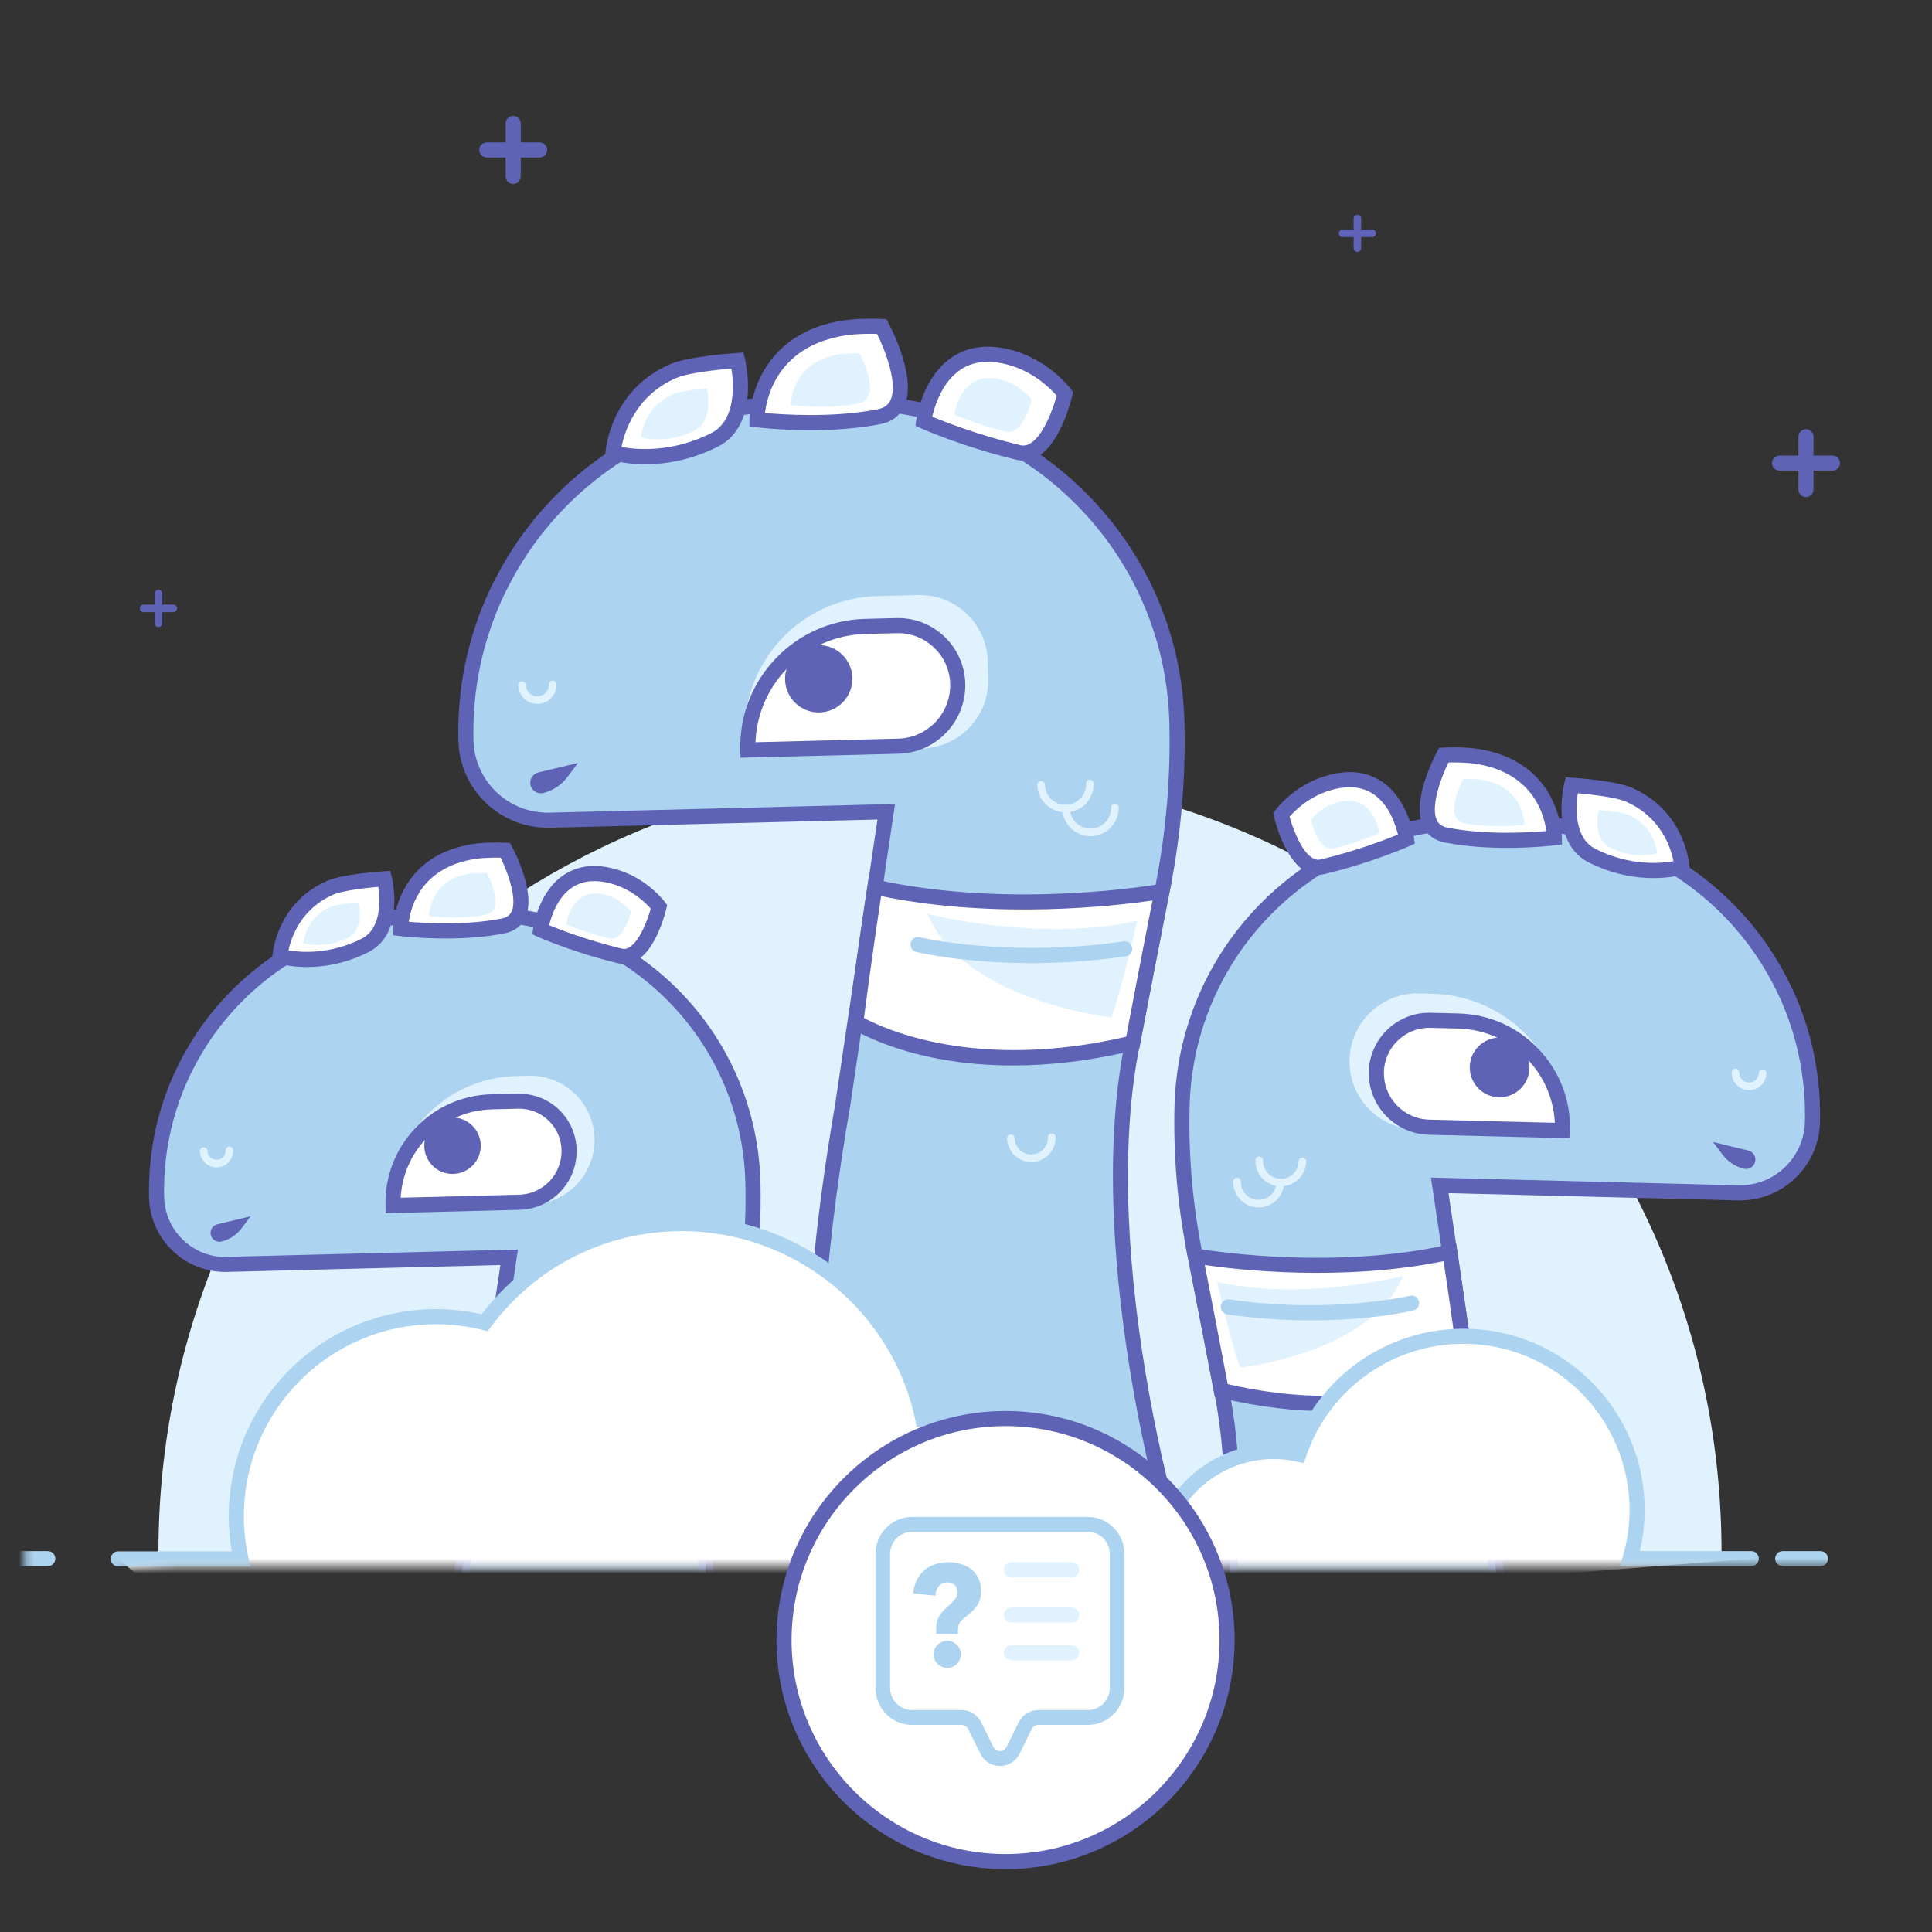 <?xml version="1.0" encoding="UTF-8"?>
<svg width="256px" height="256px" viewBox="0 0 256 256" version="1.1" xmlns="http://www.w3.org/2000/svg" xmlns:xlink="http://www.w3.org/1999/xlink">
    <rect x="0" y="0" width="256" height="256" fill="#333333" stroke="none"/>
    <!-- Generator: Sketch 61.2 (89653) - https://sketch.com -->
    <title>Common/Illustrations/UserSurvey</title>
    <desc>Created with Sketch.</desc>
    <defs>
        <polygon id="path-1" points="23.5 207.528 214.5 207.565 256 207.565 256 0 0 0 3.28 208.528"></polygon>
    </defs>
    <g id="Common/Illustrations/UserSurvey" stroke="none" stroke-width="1" fill="none" fill-rule="evenodd">
        <path d="M20.995,205.678 C20.995,148.485 67.359,102.12 124.553,102.12 C181.746,102.12 228.11,148.485 228.11,205.678 L20.995,205.678 Z" id="Fill-13" fill="#E1F2FF"></path>
        <g id="Group">
            <mask id="mask-2" fill="white">
                <use xlink:href="#path-1"></use>
            </mask>
            <g id="Path-15"></g>
            <path d="M239.303,65.868 C238.75,65.868 238.303,65.421 238.303,64.868 L238.303,57.868 C238.303,57.315 238.75,56.868 239.303,56.868 C239.856,56.868 240.303,57.315 240.303,57.868 L240.303,64.868 C240.303,65.421 239.856,65.868 239.303,65.868" id="Fill-1" fill="#5E63B6" mask="url(#mask-2)"></path>
            <path d="M242.803,62.368 L235.803,62.368 C235.25,62.368 234.803,61.921 234.803,61.368 C234.803,60.815 235.25,60.368 235.803,60.368 L242.803,60.368 C243.356,60.368 243.803,60.815 243.803,61.368 C243.803,61.921 243.356,62.368 242.803,62.368" id="Fill-3" fill="#5E63B6" mask="url(#mask-2)"></path>
            <path d="M68,24.37 C67.447,24.37 67,23.923 67,23.37 L67,16.37 C67,15.817 67.447,15.37 68,15.37 C68.553,15.37 69,15.817 69,16.37 L69,23.37 C69,23.923 68.553,24.37 68,24.37" id="Fill-5" fill="#5E63B6" mask="url(#mask-2)"></path>
            <path d="M71.5,20.87 L64.5,20.87 C63.947,20.87 63.5,20.423 63.5,19.87 C63.5,19.317 63.947,18.87 64.5,18.87 L71.5,18.87 C72.053,18.87 72.5,19.317 72.5,19.87 C72.5,20.423 72.053,20.87 71.5,20.87" id="Fill-7" fill="#5E63B6" mask="url(#mask-2)"></path>
            <path d="M35.034,201.553 C34.758,201.553 34.534,201.329 34.534,201.053 L34.534,197.116 C34.534,196.839 34.758,196.616 35.034,196.616 C35.31,196.616 35.534,196.839 35.534,197.116 L35.534,201.053 C35.534,201.329 35.31,201.553 35.034,201.553" id="Fill-9" fill="#5E63B6" mask="url(#mask-2)"></path>
            <path d="M37.003,199.585 L33.065,199.585 C32.789,199.585 32.566,199.361 32.566,199.085 C32.566,198.809 32.789,198.585 33.065,198.585 L37.003,198.585 C37.279,198.585 37.503,198.809 37.503,199.085 C37.503,199.361 37.279,199.585 37.003,199.585" id="Fill-11" fill="#5E63B6" mask="url(#mask-2)"></path>
            <path d="M179.864,33.386 C179.588,33.386 179.364,33.162 179.364,32.886 L179.364,28.949 C179.364,28.672 179.588,28.449 179.864,28.449 C180.14,28.449 180.364,28.672 180.364,28.949 L180.364,32.886 C180.364,33.162 180.14,33.386 179.864,33.386" id="Fill-15" fill="#5E63B6" mask="url(#mask-2)"></path>
            <path d="M181.833,31.418 L177.895,31.418 C177.619,31.418 177.396,31.194 177.396,30.918 C177.396,30.642 177.619,30.418 177.895,30.418 L181.833,30.418 C182.109,30.418 182.333,30.642 182.333,30.918 C182.333,31.194 182.109,31.418 181.833,31.418" id="Fill-17" fill="#5E63B6" mask="url(#mask-2)"></path>
            <path d="M20.995,83.08 C20.719,83.08 20.495,82.856 20.495,82.58 L20.495,78.643 C20.495,78.366 20.719,78.143 20.995,78.143 C21.271,78.143 21.495,78.366 21.495,78.643 L21.495,82.58 C21.495,82.856 21.271,83.08 20.995,83.08" id="Fill-19" fill="#5E63B6" mask="url(#mask-2)"></path>
            <path d="M22.964,81.111 L19.026,81.111 C18.75,81.111 18.527,80.887 18.527,80.611 C18.527,80.335 18.75,80.111 19.026,80.111 L22.964,80.111 C23.24,80.111 23.464,80.335 23.464,80.611 C23.464,80.887 23.24,81.111 22.964,81.111" id="Fill-21" fill="#5E63B6" mask="url(#mask-2)"></path>
            <path d="M208.122,157.815 L204.184,157.815 C203.908,157.815 203.685,157.591 203.685,157.315 C203.685,157.039 203.908,156.815 204.184,156.815 L208.122,156.815 C208.398,156.815 208.622,157.039 208.622,157.315 C208.622,157.591 208.398,157.815 208.122,157.815" id="Fill-25" fill="#5E63B6" mask="url(#mask-2)"></path>
            <line x1="26.61" y1="217.491" x2="48.943" y2="217.491" id="Fill-27" fill="#FFFFFF" mask="url(#mask-2)"></line>
            <path d="M48.943,218.491 L26.61,218.491 C26.057,218.491 25.61,218.044 25.61,217.491 C25.61,216.938 26.057,216.491 26.61,216.491 L48.943,216.491 C49.496,216.491 49.943,216.938 49.943,217.491 C49.943,218.044 49.496,218.491 48.943,218.491" id="Fill-29" fill="#ACD3EF" mask="url(#mask-2)"></path>
            <path d="M241.22,207.528 L236.22,207.528 C235.667,207.528 235.22,207.081 235.22,206.528 C235.22,205.975 235.667,205.528 236.22,205.528 L241.22,205.528 C241.773,205.528 242.22,205.975 242.22,206.528 C242.22,207.081 241.773,207.528 241.22,207.528" id="Fill-31" fill="#ACD3EF" mask="url(#mask-2)"></path>
            <line x1="1" y1="206.528" x2="6.333" y2="206.528" id="Fill-33" fill="#FFFFFF" mask="url(#mask-2)"></line>
            <path d="M6.333,207.528 L1,207.528 C0.447,207.528 4.17443857e-14,207.081 4.17443857e-14,206.528 C4.17443857e-14,205.975 0.447,205.528 1,205.528 L6.333,205.528 C6.886,205.528 7.333,205.975 7.333,206.528 C7.333,207.081 6.886,207.528 6.333,207.528" id="Fill-35" fill="#ACD3EF" mask="url(#mask-2)"></path>
            <path d="M92.348,217.491 L148.075,217.491" id="Fill-38" fill="#FFFFFF" mask="url(#mask-2)"></path>
            <path d="M148.074,218.491 L92.347,218.491 C91.795,218.491 91.347,218.044 91.347,217.491 C91.347,216.938 91.795,216.491 92.347,216.491 L148.074,216.491 C148.627,216.491 149.074,216.938 149.074,217.491 C149.074,218.044 148.627,218.491 148.074,218.491" id="Fill-39" fill="#ACD3EF" mask="url(#mask-2)"></path>
            <line x1="154.72" y1="217.491" x2="166.053" y2="217.491" id="Fill-41" fill="#FFFFFF" mask="url(#mask-2)"></line>
            <path d="M166.053,218.491 L154.72,218.491 C154.167,218.491 153.72,218.044 153.72,217.491 C153.72,216.938 154.167,216.491 154.72,216.491 L166.053,216.491 C166.606,216.491 167.053,216.938 167.053,217.491 C167.053,218.044 166.606,218.491 166.053,218.491" id="Fill-43" fill="#ACD3EF" mask="url(#mask-2)"></path>
            <line x1="87.386" y1="217.491" x2="83.053" y2="217.491" id="Fill-45" fill="#FFFFFF" mask="url(#mask-2)"></line>
            <path d="M87.386,218.491 L83.053,218.491 C82.5,218.491 82.053,218.044 82.053,217.491 C82.053,216.938 82.5,216.491 83.053,216.491 L87.386,216.491 C87.939,216.491 88.386,216.938 88.386,217.491 C88.386,218.044 87.939,218.491 87.386,218.491" id="Fill-47" fill="#ACD3EF" mask="url(#mask-2)"></path>
            <line x1="15.553" y1="217.491" x2="19.22" y2="217.491" id="Fill-49" fill="#FFFFFF" mask="url(#mask-2)"></line>
            <path d="M19.22,218.491 L15.553,218.491 C15,218.491 14.553,218.044 14.553,217.491 C14.553,216.938 15,216.491 15.553,216.491 L19.22,216.491 C19.773,216.491 20.22,216.938 20.22,217.491 C20.22,218.044 19.773,218.491 19.22,218.491" id="Fill-51" fill="#ACD3EF" mask="url(#mask-2)"></path>
            <line x1="213.213" y1="217.491" x2="226.88" y2="217.491" id="Fill-53" fill="#FFFFFF" mask="url(#mask-2)"></line>
            <path d="M226.88,218.491 L213.213,218.491 C212.66,218.491 212.213,218.044 212.213,217.491 C212.213,216.938 212.66,216.491 213.213,216.491 L226.88,216.491 C227.433,216.491 227.88,216.938 227.88,217.491 C227.88,218.044 227.433,218.491 226.88,218.491" id="Fill-55" fill="#ACD3EF" mask="url(#mask-2)"></path>
            <path d="M104.817,262.027 C98.964,250.145 90.26,215.703 94.719,192.821 L98.249,174.715 C99.407,168.775 99.914,162.726 99.762,156.675 C99.699,154.155 99.381,151.7 98.836,149.336 C98.699,148.745 98.547,148.159 98.383,147.58 C97.889,145.84 97.269,144.156 96.536,142.536 C96.291,141.995 96.034,141.462 95.763,140.936 C95.224,139.885 94.635,138.864 94.001,137.876 C93.365,136.887 92.684,135.931 91.96,135.012 C89.786,132.254 87.224,129.817 84.36,127.786 C83.406,127.108 82.417,126.475 81.398,125.891 C75.794,122.675 69.264,120.907 62.333,121.081 L56.345,121.231 C46.263,121.484 37.238,125.8 30.796,132.574 C29.991,133.421 29.226,134.306 28.504,135.226 C27.194,136.899 26.034,138.693 25.027,140.58 C24.649,141.289 24.286,142.006 23.954,142.741 C23.711,143.279 23.48,143.825 23.263,144.377 C22.611,146.032 22.078,147.746 21.671,149.506 C21.265,151.268 20.986,153.077 20.845,154.923 C20.752,156.154 20.719,157.4 20.751,158.661 C20.814,161.174 21.89,163.424 23.579,165.03 C25.267,166.636 27.568,167.597 30.082,167.535 L67.463,166.595 L62.621,199.183 C56.818,232.681 59.374,254.922 64.891,269.651 C66.122,272.935 105.541,263.495 104.817,262.027" id="Fill-58" fill="#ACD3EF" mask="url(#mask-2)"></path>
            <path d="M65.77,269.147 C66.703,269.565 71.749,269.555 85.067,266.709 C94.49,264.696 101.587,262.636 103.576,261.749 C97.641,249.066 89.317,215.316 93.739,192.629 L97.267,174.524 C98.409,168.668 98.912,162.671 98.763,156.701 C98.703,154.291 98.4,151.888 97.862,149.56 C97.728,148.986 97.582,148.416 97.421,147.852 C96.948,146.185 96.344,144.536 95.624,142.948 C95.386,142.422 95.138,141.905 94.874,141.394 C94.353,140.378 93.778,139.377 93.159,138.416 C92.54,137.453 91.873,136.516 91.174,135.631 C89.056,132.943 86.57,130.579 83.782,128.601 C82.856,127.944 81.888,127.325 80.901,126.758 C75.284,123.535 68.867,121.919 62.358,122.081 L56.371,122.231 C46.886,122.468 38.06,126.386 31.521,133.263 C30.745,134.08 29.995,134.947 29.291,135.843 C28.037,137.446 26.898,139.198 25.91,141.05 C25.485,141.845 25.154,142.513 24.866,143.152 C24.628,143.675 24.405,144.206 24.195,144.742 C23.558,146.355 23.038,148.034 22.646,149.731 C22.248,151.459 21.977,153.232 21.843,154.999 C21.752,156.197 21.721,157.42 21.75,158.636 C21.805,160.8 22.7,162.813 24.268,164.305 C25.835,165.797 27.887,166.62 30.058,166.535 L68.627,165.566 L63.611,199.331 C58.59,228.314 59.319,251.794 65.77,269.147 M67.29,271.318 C66.82,271.318 66.419,271.296 66.094,271.253 C65.659,271.196 64.337,271.02 63.956,270.001 C57.324,252.297 56.542,228.413 61.636,199.012 L66.299,167.625 L30.108,168.535 C27.431,168.598 24.846,167.615 22.89,165.754 C20.934,163.895 19.82,161.384 19.75,158.686 C19.72,157.404 19.752,156.112 19.849,154.846 C19.991,152.98 20.276,151.108 20.698,149.282 C21.111,147.488 21.663,145.713 22.332,144.01 C22.555,143.444 22.793,142.882 23.043,142.329 C23.349,141.65 23.701,140.944 24.145,140.109 C25.189,138.154 26.39,136.304 27.718,134.609 C28.459,133.663 29.252,132.747 30.073,131.884 C36.98,124.622 46.301,120.483 56.321,120.231 L62.307,120.081 C69.216,119.91 75.96,121.618 81.897,125.024 C82.939,125.622 83.962,126.276 84.939,126.97 C87.882,129.057 90.508,131.555 92.746,134.393 C93.483,135.328 94.188,136.318 94.841,137.335 C95.496,138.351 96.105,139.409 96.653,140.48 C96.93,141.018 97.195,141.567 97.448,142.123 C98.207,143.8 98.844,145.544 99.346,147.306 C99.514,147.902 99.669,148.503 99.811,149.11 C100.377,151.569 100.698,154.106 100.763,156.65 C100.915,162.766 100.4,168.909 99.231,174.907 L95.701,193.012 C91.278,215.708 99.87,249.717 105.715,261.585 C105.898,261.958 105.858,262.39 105.605,262.743 C103.933,265.074 75.445,271.318 67.29,271.318" id="Fill-61" fill="#5E63B6" mask="url(#mask-2)"></path>
            <path d="M37.1,126.694 C37.1,126.694 37.544,120.302 43.816,117.609 C45.73,116.787 50.945,116.447 50.945,116.447 C50.945,116.447 52.581,123.164 48.356,125.283 C42.275,128.334 37.1,126.694 37.1,126.694" id="Fill-64" fill="#FFFFFF" mask="url(#mask-2)"></path>
            <path d="M38.231,125.924 C39.857,126.207 43.661,126.518 47.907,124.389 C50.59,123.043 50.369,119.213 50.123,117.513 C48.362,117.666 45.41,118.012 44.21,118.528 C39.867,120.393 38.59,124.227 38.231,125.924 M40.676,128.138 C38.397,128.138 36.914,127.684 36.797,127.647 L36.047,127.409 L36.101,126.624 C36.122,126.338 36.666,119.591 43.42,116.69 C45.434,115.824 50.328,115.485 50.878,115.448 L51.716,115.394 L51.916,116.21 C51.99,116.516 53.684,123.729 48.803,126.176 C45.705,127.731 42.834,128.138 40.676,128.138" id="Fill-67" fill="#5E63B6" mask="url(#mask-2)"></path>
            <path d="M53.093,123.034 C53.093,123.034 53.055,114.341 62.798,112.828 C64.615,112.546 66.96,112.667 66.96,112.667 C66.96,112.667 71.8,121.68 66.668,122.692 C60.361,123.938 53.093,123.034 53.093,123.034" id="Fill-70" fill="#FFFFFF" mask="url(#mask-2)"></path>
            <path d="M54.167,122.137 C56.314,122.324 61.716,122.651 66.475,121.71 C67.34,121.539 67.636,121.107 67.783,120.795 C68.538,119.199 67.381,115.772 66.339,113.647 C65.559,113.633 64.121,113.633 62.951,113.816 C55.896,114.911 54.459,120.033 54.167,122.137 M59.017,124.354 C55.673,124.354 53.146,124.048 52.97,124.026 L52.097,123.917 L52.093,123.037 C52.093,122.943 52.172,113.465 62.645,111.839 C64.542,111.544 66.913,111.663 67.012,111.667 L67.574,111.697 L67.841,112.194 C68.18,112.824 71.105,118.447 69.592,121.649 C69.085,122.721 68.141,123.42 66.861,123.673 C64.201,124.199 61.4,124.354 59.017,124.354" id="Fill-73" fill="#5E63B6" mask="url(#mask-2)"></path>
            <path d="M71.623,123.198 C71.623,123.198 72.914,113.56 81.572,116.212 C85.271,117.345 87.324,120.157 87.324,120.157 C87.324,120.157 85.598,127.497 82.153,126.67 C76.14,125.227 71.623,123.198 71.623,123.198" id="Fill-76" fill="#FFFFFF" mask="url(#mask-2)"></path>
            <path d="M72.762,122.595 C74.261,123.211 77.921,124.626 82.387,125.697 C82.741,125.783 83.064,125.722 83.408,125.511 C84.796,124.657 85.817,121.866 86.228,120.399 C85.578,119.664 83.854,117.956 81.28,117.167 C79.126,116.51 77.315,116.633 75.897,117.544 C73.895,118.827 73.063,121.347 72.762,122.595 M82.685,127.733 C82.43,127.733 82.175,127.702 81.92,127.642 C75.885,126.194 71.402,124.195 71.213,124.11 L70.533,123.804 L70.632,123.065 C70.659,122.863 71.334,118.093 74.817,115.861 C76.751,114.619 79.122,114.416 81.866,115.255 C85.837,116.473 88.04,119.441 88.132,119.567 L88.404,119.938 L88.298,120.385 C88.172,120.919 86.997,125.649 84.457,127.213 C83.897,127.558 83.295,127.733 82.685,127.733" id="Fill-79" fill="#5E63B6" mask="url(#mask-2)"></path>
            <path d="M40.206,124.985 C40.206,124.985 40.44,121.607 43.756,120.183 C44.768,119.749 47.524,119.568 47.524,119.568 C47.524,119.568 48.39,123.119 46.156,124.24 C42.941,125.852 40.206,124.985 40.206,124.985" id="Fill-83" fill="#E1F2FF" mask="url(#mask-2)"></path>
            <path d="M56.847,121.406 C56.847,121.406 56.826,116.6 62.213,115.763 C63.217,115.608 64.514,115.675 64.514,115.675 C64.514,115.675 67.19,120.658 64.353,121.218 C60.865,121.906 56.847,121.406 56.847,121.406" id="Fill-85" fill="#E1F2FF" mask="url(#mask-2)"></path>
            <path d="M75.023,122.46 C75.023,122.46 75.73,117.188 80.466,118.639 C82.491,119.258 83.614,120.796 83.614,120.796 C83.614,120.796 82.669,124.813 80.785,124.36 C77.495,123.57 75.023,122.46 75.023,122.46" id="Fill-88" fill="#E1F2FF" mask="url(#mask-2)"></path>
            <path d="M98.108,175.436 C98.108,175.436 81.831,178.415 66.195,174.962 C64.893,183.509 64.083,189.957 64.083,189.957 C64.083,189.957 75.047,197.062 94.852,192.285 C96.926,181.297 98.108,175.436 98.108,175.436" id="Fill-91" fill="#FFFFFF" mask="url(#mask-2)"></path>
            <path d="M65.16,189.42 C67.522,190.674 77.646,195.228 93.99,191.461 C95.404,183.984 96.393,178.938 96.847,176.647 C92.604,177.256 79.666,178.723 67.025,176.16 C66.062,182.554 65.388,187.658 65.16,189.42 M81.545,194.95 C70.123,194.95 63.884,191.021 63.539,190.797 L63.013,190.456 L63.091,189.833 C63.098,189.769 63.918,183.274 65.207,174.813 L65.367,173.756 L66.411,173.986 C81.674,177.357 97.768,174.483 97.929,174.453 L99.381,174.188 L99.089,175.634 C99.077,175.692 97.884,181.617 95.835,192.471 L95.715,193.106 L95.087,193.257 C89.984,194.488 85.459,194.95 81.545,194.95" id="Fill-94" fill="#5E63B6" mask="url(#mask-2)"></path>
            <path d="M70.462,159.585 L51.77,160.055 C51.533,150.64 58.974,142.815 68.389,142.579 L70.033,142.538 C74.741,142.42 78.652,146.14 78.772,150.848 C78.89,155.555 75.169,159.467 70.462,159.585" id="Fill-97" fill="#E1F2FF" mask="url(#mask-2)"></path>
            <path d="M68.8,159.306 L52.083,159.726 C51.898,152.329 57.742,146.182 65.14,145.996 L68.622,145.909 C72.277,145.817 75.314,148.705 75.405,152.36 C75.5,156.102 72.542,159.212 68.8,159.306" id="Fill-100" fill="#FFFFFF" mask="url(#mask-2)"></path>
            <path d="M68.792,146.907 C68.744,146.907 68.695,146.907 68.647,146.909 L65.165,146.997 C61.855,147.08 58.774,148.447 56.492,150.846 C54.441,153.003 53.256,155.761 53.097,158.701 L68.774,158.306 C70.317,158.268 71.753,157.631 72.816,156.512 C73.881,155.394 74.444,153.928 74.405,152.386 C74.368,150.885 73.748,149.489 72.66,148.455 C71.607,147.453 70.239,146.907 68.792,146.907 L68.792,146.907 Z M51.108,160.751 L51.083,159.752 C50.987,155.907 52.394,152.255 55.043,149.469 C57.693,146.681 61.27,145.094 65.114,144.997 L68.597,144.909 C70.64,144.901 72.564,145.601 74.039,147.006 C75.514,148.408 76.354,150.301 76.405,152.335 C76.458,154.412 75.698,156.385 74.266,157.89 C72.834,159.396 70.901,160.254 68.825,160.306 L51.108,160.751 Z" id="Fill-103" fill="#5E63B6" mask="url(#mask-2)"></path>
            <path d="M56.219,151.908 C56.271,153.974 57.988,155.607 60.053,155.554 C62.119,155.503 63.751,153.786 63.699,151.721 C63.648,149.655 61.931,148.022 59.865,148.074 C57.799,148.126 56.167,149.843 56.219,151.908" id="Fill-106" fill="#5E63B6" mask="url(#mask-2)"></path>
            <path d="M29.348,164.509 L29.348,164.509 C30.405,164.255 31.341,163.641 31.996,162.773 L33.21,161.165 L30.433,161.833 L28.798,162.228 C28.167,162.379 27.78,163.013 27.932,163.643 C28.083,164.274 28.717,164.661 29.348,164.509" id="Fill-109" fill="#5E63B6" mask="url(#mask-2)"></path>
            <path d="M72.064,177.951 C72.064,177.951 84.51,181.154 95.358,178.699 C93.501,186.868 92.475,189.439 92.475,189.439 C92.475,189.439 76.067,187.67 72.064,177.951" id="Fill-112" fill="#E1F2FF" mask="url(#mask-2)"></path>
            <path d="M83.597,183.575 C76.021,183.575 71.044,182.396 70.754,182.326 C70.218,182.196 69.889,181.655 70.019,181.119 C70.149,180.582 70.683,180.247 71.226,180.383 C71.324,180.406 81.022,182.692 93.82,180.841 C94.363,180.756 94.873,181.139 94.952,181.686 C95.032,182.233 94.653,182.74 94.107,182.819 C90.261,183.377 86.709,183.575 83.597,183.575" id="Fill-115" fill="#ACD3EF" mask="url(#mask-2)"></path>
            <path d="M85.777,245.215 C84.174,245.215 82.851,243.933 82.81,242.321 C82.803,242.046 83.021,241.816 83.298,241.81 L83.31,241.81 C83.581,241.81 83.803,242.025 83.81,242.297 C83.837,243.364 84.715,244.215 85.777,244.215 C85.794,244.215 85.81,244.215 85.827,244.214 C86.352,244.202 86.841,243.984 87.204,243.603 C87.566,243.222 87.758,242.724 87.745,242.197 C87.738,241.922 87.956,241.692 88.232,241.685 L88.245,241.685 C88.515,241.685 88.738,241.901 88.745,242.173 C88.786,243.81 87.488,245.173 85.852,245.214 C85.827,245.214 85.801,245.215 85.777,245.215" id="Fill-118" fill="#E1F2FF" mask="url(#mask-2)"></path>
            <path d="M90.711,245.091 C89.108,245.091 87.786,243.808 87.745,242.197 C87.738,241.921 87.956,241.692 88.232,241.685 L88.245,241.685 C88.516,241.685 88.738,241.901 88.745,242.172 C88.773,243.257 89.68,244.165 90.761,244.09 C91.286,244.077 91.775,243.86 92.138,243.479 C92.5,243.098 92.692,242.599 92.679,242.073 C92.672,241.797 92.89,241.568 93.166,241.561 L93.179,241.561 C93.449,241.561 93.672,241.777 93.679,242.048 C93.698,242.841 93.408,243.594 92.862,244.168 C92.316,244.742 91.579,245.07 90.786,245.09 C90.761,245.09 90.735,245.091 90.711,245.091" id="Fill-121" fill="#E1F2FF" mask="url(#mask-2)"></path>
            <path d="M88.307,247.62 C86.704,247.62 85.381,246.338 85.34,244.727 C85.333,244.451 85.551,244.222 85.828,244.215 L85.84,244.215 C86.111,244.215 86.333,244.431 86.34,244.702 C86.367,245.769 87.245,246.62 88.307,246.62 C88.324,246.62 88.34,246.62 88.357,246.619 C88.882,246.606 89.371,246.39 89.733,246.009 C90.095,245.628 90.287,245.129 90.274,244.603 C90.267,244.327 90.485,244.098 90.761,244.091 L90.774,244.091 C91.044,244.091 91.267,244.307 91.274,244.578 C91.315,246.214 90.018,247.578 88.382,247.619 C88.357,247.619 88.331,247.62 88.307,247.62" id="Fill-124" fill="#E1F2FF" mask="url(#mask-2)"></path>
            <path d="M87.381,166.745 C85.647,166.745 84.215,165.357 84.17,163.614 C84.163,163.338 84.381,163.108 84.657,163.101 L84.67,163.101 C84.941,163.101 85.163,163.317 85.17,163.589 C85.201,164.808 86.239,165.802 87.437,165.744 C88.655,165.713 89.622,164.696 89.592,163.478 C89.585,163.202 89.804,162.973 90.079,162.966 L90.092,162.966 C90.362,162.966 90.585,163.182 90.592,163.453 C90.636,165.223 89.232,166.699 87.462,166.744 C87.435,166.745 87.408,166.745 87.381,166.745" id="Fill-127" fill="#E1F2FF" mask="url(#mask-2)"></path>
            <path d="M90.158,169.387 C89.331,169.387 88.548,169.075 87.946,168.502 C87.324,167.911 86.97,167.114 86.949,166.256 C86.942,165.98 87.161,165.75 87.436,165.743 L87.449,165.743 C87.72,165.743 87.942,165.959 87.949,166.231 C87.964,166.822 88.207,167.37 88.636,167.778 C89.063,168.185 89.614,168.408 90.215,168.386 C90.805,168.371 91.355,168.127 91.762,167.699 C92.169,167.271 92.386,166.71 92.37,166.119 C92.363,165.843 92.581,165.614 92.857,165.607 C93.138,165.609 93.364,165.819 93.37,166.094 C93.391,166.951 93.078,167.766 92.487,168.388 C91.895,169.01 91.097,169.364 90.24,169.386 C90.213,169.387 90.185,169.387 90.158,169.387" id="Fill-130" fill="#E1F2FF" mask="url(#mask-2)"></path>
            <path d="M83.582,205.595 C82.868,205.595 82.192,205.325 81.672,204.831 C81.135,204.32 80.829,203.63 80.81,202.889 C80.803,202.613 81.02,202.383 81.297,202.376 C81.613,202.38 81.803,202.588 81.81,202.864 C81.821,203.338 82.018,203.78 82.361,204.106 C82.705,204.433 83.165,204.617 83.63,204.594 C84.608,204.57 85.385,203.753 85.36,202.775 C85.353,202.498 85.572,202.269 85.848,202.262 L85.86,202.262 C86.131,202.262 86.353,202.478 86.36,202.749 C86.398,204.28 85.185,205.556 83.655,205.594 C83.631,205.594 83.606,205.595 83.582,205.595" id="Fill-133" fill="#E1F2FF" mask="url(#mask-2)"></path>
            <path d="M28.688,154.687 C28.12,154.687 27.584,154.472 27.169,154.08 C26.744,153.673 26.5,153.125 26.485,152.536 C26.477,152.259 26.697,152.03 26.971,152.023 L26.985,152.023 C27.255,152.023 27.477,152.239 27.485,152.51 C27.492,152.833 27.625,153.132 27.86,153.355 C28.093,153.577 28.404,153.677 28.721,153.686 C29.043,153.678 29.343,153.545 29.566,153.311 C29.788,153.078 29.905,152.772 29.898,152.45 C29.89,152.173 30.11,151.944 30.384,151.937 L30.398,151.937 C30.668,151.937 30.89,152.153 30.898,152.424 C30.913,153.014 30.697,153.574 30.291,154 C29.884,154.428 29.334,154.671 28.747,154.686 C28.727,154.686 28.707,154.687 28.688,154.687" id="Fill-136" fill="#E1F2FF" mask="url(#mask-2)"></path>
            <path d="M151.282,257.957 C157.469,245.395 166.672,208.983 161.957,184.792 L158.226,165.65 C157.003,159.37 156.466,152.976 156.627,146.579 C156.694,143.914 157.029,141.319 157.606,138.819 C157.751,138.194 157.91,137.575 158.085,136.962 C158.607,135.124 159.261,133.343 160.038,131.63 C160.297,131.059 160.568,130.495 160.853,129.939 C161.424,128.828 162.047,127.748 162.718,126.703 C163.389,125.658 164.11,124.648 164.876,123.676 C167.174,120.76 169.881,118.185 172.909,116.036 C173.919,115.32 174.964,114.651 176.041,114.033 C181.967,110.634 188.869,108.764 196.198,108.947 L202.526,109.106 C213.186,109.375 222.727,113.937 229.538,121.099 C230.388,121.994 231.197,122.93 231.96,123.902 C233.346,125.671 234.572,127.567 235.636,129.562 C236.036,130.311 236.421,131.069 236.771,131.847 C237.029,132.416 237.272,132.993 237.502,133.576 C238.191,135.326 238.756,137.138 239.184,139 C239.614,140.862 239.909,142.774 240.057,144.726 C240.157,146.027 240.191,147.345 240.158,148.678 C240.091,151.335 238.953,153.714 237.168,155.411 C235.383,157.109 232.95,158.126 230.293,158.059 L190.772,157.065 L195.892,191.519 C202.027,226.933 199.325,250.445 193.492,266.018 C192.192,269.489 150.517,259.509 151.282,257.957" id="Fill-140" fill="#ACD3EF" mask="url(#mask-2)"></path>
            <path d="M152.511,257.71 C157.37,260.141 189.462,267.262 192.607,265.531 C199.442,247.173 200.215,222.331 194.907,191.689 L189.609,156.036 L230.319,157.059 C232.633,157.119 234.81,156.275 236.479,154.687 C238.149,153.099 239.101,150.956 239.158,148.652 C239.191,147.366 239.157,146.07 239.061,144.802 C238.918,142.93 238.632,141.053 238.21,139.225 C237.798,137.433 237.246,135.655 236.572,133.942 C236.348,133.375 236.112,132.814 235.861,132.259 C235.558,131.588 235.206,130.881 234.754,130.033 C233.706,128.068 232.501,126.213 231.173,124.52 C230.436,123.578 229.641,122.659 228.814,121.787 C221.89,114.508 212.545,110.359 202.501,110.106 L196.173,109.947 C189.262,109.771 182.489,111.486 176.539,114.9 C175.499,115.497 174.472,116.154 173.488,116.852 C170.536,118.945 167.904,121.45 165.661,124.295 C164.914,125.243 164.207,126.236 163.559,127.244 C162.905,128.264 162.293,129.324 161.743,130.397 C161.466,130.938 161.201,131.486 160.949,132.043 C160.191,133.715 159.551,135.462 159.047,137.235 C158.876,137.833 158.722,138.437 158.581,139.045 C158.013,141.507 157.692,144.051 157.627,146.605 C157.468,152.914 158,159.258 159.208,165.459 L162.939,184.601 C167.619,208.615 158.784,244.362 152.511,257.71 M190.949,267.723 C182.336,267.723 152.263,261.141 150.497,258.681 C150.242,258.326 150.2,257.891 150.385,257.516 C156.569,244.963 165.655,208.99 160.976,184.983 L157.245,165.842 C156.009,159.498 155.465,153.008 155.627,146.554 C155.696,143.866 156.033,141.189 156.632,138.595 C156.781,137.952 156.945,137.317 157.123,136.688 C157.655,134.82 158.328,132.98 159.127,131.217 C159.393,130.631 159.671,130.053 159.964,129.482 C160.543,128.355 161.187,127.237 161.876,126.163 C162.559,125.101 163.304,124.057 164.09,123.058 C166.451,120.062 169.224,117.425 172.33,115.221 C173.367,114.485 174.448,113.794 175.543,113.166 C181.812,109.57 188.949,107.782 196.224,107.947 L202.552,108.106 C213.13,108.373 222.971,112.742 230.263,120.409 C231.135,121.327 231.97,122.295 232.747,123.285 C234.147,125.07 235.416,127.024 236.519,129.092 C236.992,129.98 237.363,130.725 237.683,131.436 C237.948,132.019 238.198,132.611 238.433,133.21 C239.144,135.015 239.725,136.887 240.159,138.775 C240.604,140.701 240.905,142.678 241.055,144.649 C241.157,145.985 241.192,147.349 241.158,148.702 C241.086,151.541 239.914,154.181 237.858,156.136 C235.8,158.092 233.103,159.115 230.268,159.059 L191.937,158.095 L196.882,191.371 C202.261,222.419 201.437,247.66 194.429,266.368 C194.038,267.413 192.666,267.595 192.216,267.655 C191.871,267.701 191.446,267.723 190.949,267.723" id="Fill-143" fill="#5E63B6" mask="url(#mask-2)"></path>
            <path d="M222.874,114.882 C222.874,114.882 222.404,108.124 215.773,105.278 C213.75,104.407 208.237,104.047 208.237,104.047 C208.237,104.047 206.507,111.15 210.975,113.391 C217.403,116.615 222.874,114.882 222.874,114.882" id="Fill-146" fill="#FFFFFF" mask="url(#mask-2)"></path>
            <path d="M209.059,105.114 C208.798,106.898 208.538,111.049 211.423,112.497 C215.983,114.783 220.062,114.419 221.751,114.113 C221.395,112.334 220.08,108.215 215.379,106.196 C214.092,105.643 210.917,105.275 209.059,105.114 M219.091,116.352 C216.818,116.352 213.793,115.923 210.527,114.284 C205.406,111.716 207.188,104.133 207.266,103.811 L207.465,102.995 L208.303,103.05 C208.885,103.088 214.048,103.448 216.168,104.358 C223.278,107.412 223.851,114.511 223.872,114.812 L223.926,115.597 L223.176,115.835 C223.054,115.874 221.492,116.352 219.091,116.352" id="Fill-149" fill="#5E63B6" mask="url(#mask-2)"></path>
            <path d="M205.967,111.012 C205.967,111.012 206.006,101.822 195.706,100.222 C193.785,99.924 191.306,100.052 191.306,100.052 C191.306,100.052 186.19,109.58 191.614,110.651 C198.283,111.967 205.967,111.012 205.967,111.012" id="Fill-152" fill="#FFFFFF" mask="url(#mask-2)"></path>
            <path d="M191.927,101.033 C190.816,103.287 189.573,106.958 190.384,108.671 C190.545,109.011 190.868,109.484 191.808,109.67 C196.893,110.675 202.665,110.314 204.896,110.116 C204.605,107.916 203.117,102.386 195.553,101.211 C194.293,101.015 192.744,101.017 191.927,101.033 M199.705,112.351 C197.188,112.351 194.231,112.187 191.421,111.633 C190.087,111.369 189.103,110.64 188.575,109.525 C186.987,106.165 190.069,100.244 190.425,99.58 L190.692,99.083 L191.254,99.054 C191.361,99.051 193.86,98.925 195.86,99.234 C206.882,100.946 206.967,110.916 206.967,111.016 L206.963,111.896 L206.09,112.005 C205.904,112.028 203.236,112.351 199.705,112.351" id="Fill-155" fill="#5E63B6" mask="url(#mask-2)"></path>
            <path d="M186.376,111.185 C186.376,111.185 185.011,100.997 175.857,103.8 C171.946,104.998 169.776,107.97 169.776,107.97 C169.776,107.97 171.602,115.73 175.243,114.856 C181.601,113.331 186.376,111.185 186.376,111.185" id="Fill-158" fill="#FFFFFF" mask="url(#mask-2)"></path>
            <path d="M170.872,108.213 C171.304,109.763 172.394,112.761 173.888,113.68 C174.266,113.912 174.623,113.977 175.01,113.883 C179.785,112.737 183.681,111.227 185.236,110.584 C184.922,109.269 184.032,106.529 181.882,105.156 C180.368,104.189 178.44,104.055 176.15,104.757 C173.389,105.603 171.549,107.442 170.872,108.213 M174.683,115.924 C174.047,115.924 173.421,115.74 172.838,115.382 C170.172,113.74 168.935,108.761 168.803,108.198 L168.697,107.751 L168.969,107.38 C169.065,107.249 171.383,104.124 175.564,102.844 C178.447,101.96 180.937,102.174 182.969,103.478 C186.628,105.823 187.339,110.84 187.367,111.052 L187.466,111.791 L186.786,112.097 C186.587,112.186 181.851,114.299 175.476,115.829 C175.212,115.892 174.946,115.924 174.683,115.924" id="Fill-161" fill="#5E63B6" mask="url(#mask-2)"></path>
            <path d="M219.59,113.075 C219.59,113.075 219.342,109.504 215.837,107.999 C214.768,107.539 211.854,107.348 211.854,107.348 C211.854,107.348 210.939,111.102 213.3,112.287 C216.698,113.992 219.59,113.075 219.59,113.075" id="Fill-164" fill="#E1F2FF" mask="url(#mask-2)"></path>
            <path d="M201.997,109.292 C201.997,109.292 202.019,104.211 196.325,103.326 C195.263,103.162 193.892,103.232 193.892,103.232 C193.892,103.232 191.063,108.5 194.062,109.093 C197.75,109.82 201.997,109.292 201.997,109.292" id="Fill-167" fill="#E1F2FF" mask="url(#mask-2)"></path>
            <path d="M182.78,110.406 C182.78,110.406 182.034,104.831 177.025,106.365 C174.885,107.02 173.699,108.646 173.699,108.646 C173.699,108.646 174.697,112.892 176.689,112.414 C180.168,111.58 182.78,110.406 182.78,110.406" id="Fill-170" fill="#E1F2FF" mask="url(#mask-2)"></path>
            <path d="M158.375,166.413 C158.375,166.413 175.584,169.561 192.114,165.912 C193.49,174.948 194.348,181.765 194.348,181.765 C194.348,181.765 182.756,189.275 161.817,184.225 C159.624,172.609 158.375,166.413 158.375,166.413" id="Fill-173" fill="#FFFFFF" mask="url(#mask-2)"></path>
            <path d="M162.68,183.4 C180.131,187.434 190.834,182.539 193.271,181.23 C193.034,179.401 192.315,173.946 191.284,167.11 C177.83,169.847 164.039,168.261 159.636,167.624 C160.11,170.011 161.164,175.388 162.68,183.4 M175.89,186.985 C171.754,186.985 166.976,186.498 161.583,185.196 L160.955,185.045 L160.835,184.41 C158.668,172.935 157.408,166.672 157.395,166.61 L157.104,165.164 L158.555,165.429 C158.725,165.461 175.766,168.497 191.899,164.935 L192.943,164.705 L193.103,165.761 C194.465,174.707 195.331,181.571 195.34,181.639 L195.418,182.262 L194.892,182.603 C194.529,182.838 187.944,186.985 175.89,186.985" id="Fill-176" fill="#5E63B6" mask="url(#mask-2)"></path>
            <path d="M187.603,149.654 L207.365,150.151 C207.615,140.197 199.75,131.925 189.796,131.675 L188.056,131.632 C183.081,131.507 178.945,135.44 178.82,140.417 C178.694,145.393 182.626,149.529 187.603,149.654" id="Fill-180" fill="#E1F2FF" mask="url(#mask-2)"></path>
            <path d="M189.36,149.36 L207.034,149.803 C207.23,141.984 201.05,135.485 193.23,135.289 L189.548,135.196 C185.684,135.099 182.473,138.153 182.377,142.016 C182.277,145.972 185.404,149.26 189.36,149.36" id="Fill-182" fill="#FFFFFF" mask="url(#mask-2)"></path>
            <path d="M189.386,148.36 L206.023,148.778 C205.867,145.633 204.606,142.681 202.414,140.377 C199.991,137.829 196.721,136.377 193.205,136.289 L189.524,136.196 C186.234,136.108 183.459,138.735 183.377,142.042 C183.335,143.688 183.938,145.252 185.073,146.445 C186.207,147.638 187.74,148.319 189.386,148.36 L189.386,148.36 Z M208.009,150.828 L189.335,150.36 C184.834,150.247 181.264,146.492 181.377,141.991 C181.487,137.651 185.053,134.194 189.371,134.194 C189.439,134.194 189.506,134.195 189.574,134.196 L193.256,134.289 C197.305,134.39 201.073,136.063 203.864,138.999 C206.655,141.933 208.136,145.78 208.034,149.829 L208.009,150.828 Z" id="Fill-185" fill="#5E63B6" mask="url(#mask-2)"></path>
            <path d="M202.662,141.539 C202.606,143.723 200.792,145.449 198.607,145.393 C196.424,145.339 194.698,143.524 194.753,141.34 C194.808,139.156 196.623,137.431 198.807,137.485 C200.99,137.54 202.717,139.354 202.662,141.539" id="Fill-188" fill="#5E63B6" mask="url(#mask-2)"></path>
            <path d="M231.07,154.861 L231.07,154.861 C229.952,154.591 228.963,153.943 228.269,153.025 L226.987,151.325 L229.922,152.032 L231.651,152.448 C232.317,152.609 232.727,153.279 232.567,153.945 C232.406,154.611 231.736,155.021 231.07,154.861" id="Fill-191" fill="#5E63B6" mask="url(#mask-2)"></path>
            <path d="M185.909,169.071 C185.909,169.071 172.752,172.457 161.283,169.862 C163.245,178.498 164.33,181.216 164.33,181.216 C164.33,181.216 181.678,179.345 185.909,169.071" id="Fill-194" fill="#E1F2FF" mask="url(#mask-2)"></path>
            <path d="M173.718,174.96 C170.43,174.96 166.679,174.75 162.614,174.161 C162.069,174.082 161.69,173.575 161.769,173.028 C161.847,172.481 162.355,172.096 162.902,172.183 C176.446,174.145 186.707,171.722 186.81,171.697 C187.354,171.565 187.887,171.897 188.017,172.434 C188.147,172.97 187.818,173.511 187.281,173.641 C186.976,173.715 181.719,174.96 173.718,174.96" id="Fill-197" fill="#ACD3EF" mask="url(#mask-2)"></path>
            <path d="M169.719,157.195 C169.691,157.195 169.661,157.195 169.632,157.194 C167.778,157.147 166.305,155.599 166.351,153.744 C166.359,153.468 166.535,153.252 166.864,153.257 C167.139,153.263 167.358,153.493 167.351,153.769 C167.319,155.073 168.354,156.161 169.657,156.194 C170.275,156.237 170.89,155.978 171.348,155.544 C171.806,155.108 172.067,154.519 172.082,153.887 C172.089,153.612 172.298,153.389 172.595,153.4 C172.871,153.407 173.089,153.636 173.082,153.913 C173.06,154.812 172.688,155.648 172.036,156.268 C171.406,156.868 170.586,157.195 169.719,157.195" id="Fill-209" fill="#E1F2FF" mask="url(#mask-2)"></path>
            <path d="M166.779,159.989 C166.751,159.989 166.722,159.989 166.694,159.988 C165.795,159.966 164.959,159.593 164.339,158.942 C163.719,158.291 163.39,157.436 163.413,156.538 C163.42,156.262 163.653,156.064 163.925,156.051 C164.202,156.057 164.42,156.287 164.413,156.563 C164.396,157.195 164.628,157.795 165.063,158.253 C165.499,158.711 166.088,158.972 166.719,158.988 C166.739,158.989 166.758,158.989 166.779,158.989 C168.056,158.989 169.112,157.966 169.144,156.681 C169.151,156.406 169.416,156.202 169.657,156.194 C169.933,156.201 170.151,156.43 170.144,156.707 C170.098,158.534 168.596,159.989 166.779,159.989" id="Fill-212" fill="#E1F2FF" mask="url(#mask-2)"></path>
            <path d="M173.731,198.268 C173.707,198.268 173.68,198.267 173.656,198.267 C172.054,198.227 170.785,196.891 170.825,195.289 C170.832,195.017 171.054,194.801 171.325,194.801 L171.337,194.801 C171.613,194.808 171.832,195.038 171.825,195.314 C171.798,196.365 172.631,197.241 173.681,197.267 C174.709,197.337 175.609,196.459 175.635,195.41 C175.642,195.138 175.864,194.922 176.135,194.922 L176.148,194.922 C176.423,194.929 176.642,195.159 176.635,195.435 C176.595,197.012 175.298,198.268 173.731,198.268" id="Fill-215" fill="#E1F2FF" mask="url(#mask-2)"></path>
            <path d="M231.767,144.448 C231.746,144.448 231.727,144.447 231.706,144.447 C230.436,144.415 229.428,143.355 229.46,142.085 C229.467,141.809 229.719,141.59 229.973,141.597 C230.249,141.604 230.467,141.834 230.46,142.11 C230.442,142.829 231.012,143.428 231.732,143.447 C232.066,143.453 232.411,143.33 232.663,143.089 C232.916,142.848 233.06,142.524 233.069,142.176 C233.076,141.9 233.287,141.726 233.581,141.688 C233.858,141.695 234.076,141.925 234.069,142.201 C234.053,142.816 233.798,143.388 233.353,143.813 C232.921,144.223 232.36,144.448 231.767,144.448" id="Fill-218" fill="#E1F2FF" mask="url(#mask-2)"></path>
            <path d="M161.973,221.351 C154.994,207.184 144.617,166.117 149.934,138.833 L154.141,117.246 C155.522,110.163 156.127,102.95 155.946,95.736 C155.87,92.73 155.492,89.803 154.84,86.984 C154.678,86.28 154.498,85.581 154.301,84.89 C153.712,82.817 152.974,80.808 152.099,78.875 C151.807,78.232 151.5,77.596 151.178,76.969 C150.535,75.716 149.833,74.498 149.076,73.32 C148.319,72.141 147.506,71.001 146.642,69.905 C144.051,66.616 140.997,63.711 137.581,61.289 C136.443,60.481 135.264,59.727 134.049,59.03 C127.367,55.196 119.581,53.086 111.317,53.294 L104.178,53.474 C92.157,53.776 81.395,58.922 73.715,66.998 C72.755,68.008 71.843,69.063 70.983,70.161 C69.419,72.155 68.036,74.294 66.836,76.544 C66.385,77.389 65.952,78.245 65.556,79.121 C65.266,79.763 64.992,80.414 64.733,81.071 C63.955,83.045 63.319,85.088 62.834,87.188 C62.35,89.289 62.018,91.445 61.85,93.646 C61.739,95.114 61.7,96.6 61.737,98.103 C61.813,101.1 63.095,103.783 65.109,105.698 C67.122,107.612 69.866,108.758 72.863,108.683 L117.435,107.563 L111.661,146.419 C104.742,186.361 107.789,212.878 114.368,230.442 C115.834,234.357 162.835,223.101 161.973,221.351" id="Fill-222" fill="#ACD3EF" mask="url(#mask-2)"></path>
            <path d="M115.264,229.985 C118.452,232.029 155.62,223.83 160.756,221.131 C153.685,206.183 143.665,165.769 148.952,138.642 L153.16,117.054 C154.525,110.053 155.125,102.889 154.946,95.761 C154.873,92.877 154.51,89.999 153.866,87.21 C153.707,86.521 153.532,85.839 153.339,85.165 C152.771,83.162 152.047,81.185 151.188,79.288 C150.903,78.66 150.604,78.039 150.288,77.426 C149.66,76.204 148.969,75.005 148.235,73.861 C147.499,72.715 146.7,71.593 145.857,70.524 C143.322,67.306 140.343,64.473 137.003,62.104 C135.894,61.318 134.733,60.575 133.551,59.897 C126.821,56.035 119.116,54.082 111.342,54.295 L104.203,54.474 C92.841,54.759 82.272,59.452 74.44,67.688 C73.501,68.674 72.604,69.714 71.77,70.778 C70.267,72.695 68.904,74.794 67.718,77.015 C67.212,77.964 66.815,78.762 66.467,79.532 C66.184,80.16 65.916,80.796 65.663,81.437 C64.901,83.375 64.277,85.385 63.809,87.413 C63.332,89.478 63.009,91.601 62.847,93.722 C62.738,95.163 62.701,96.629 62.737,98.079 C62.803,100.711 63.891,103.16 65.798,104.973 C67.706,106.787 70.174,107.739 72.837,107.683 L118.599,106.534 L112.651,146.566 C106.652,181.195 107.533,209.253 115.264,229.985 M117.646,232.262 C116.957,232.262 116.345,232.231 115.826,232.162 C114.976,232.049 113.803,231.785 113.431,230.793 C105.535,209.713 104.609,181.268 110.676,146.249 L116.271,108.592 L72.888,109.683 C69.691,109.74 66.715,108.604 64.42,106.422 C62.125,104.241 60.818,101.296 60.737,98.129 C60.7,96.611 60.739,95.078 60.853,93.571 C61.023,91.349 61.361,89.127 61.86,86.964 C62.35,84.839 63.003,82.734 63.802,80.705 C64.067,80.032 64.348,79.367 64.645,78.71 C65.011,77.898 65.427,77.061 65.954,76.074 C67.194,73.75 68.621,71.552 70.196,69.544 C71.069,68.43 72.009,67.342 72.991,66.309 C81.19,57.686 92.257,52.773 104.153,52.474 L111.291,52.295 C119.48,52.106 127.498,54.119 134.547,58.163 C135.784,58.873 136.999,59.65 138.16,60.473 C141.657,62.953 144.775,65.919 147.427,69.286 C148.31,70.406 149.148,71.582 149.917,72.78 C150.687,73.977 151.41,75.233 152.068,76.512 C152.397,77.154 152.711,77.804 153.009,78.463 C153.91,80.45 154.667,82.52 155.263,84.617 C155.465,85.324 155.649,86.039 155.815,86.759 C156.49,89.679 156.869,92.692 156.946,95.711 C157.128,102.984 156.515,110.294 155.122,117.437 L150.915,139.025 C145.633,166.129 155.89,206.74 162.87,220.91 L162.87,220.909 C163.057,221.289 163.014,221.731 162.755,222.092 C161.409,223.968 144.988,227.725 141.71,228.46 C137.462,229.411 124.174,232.262 117.646,232.262" id="Fill-225" fill="#5E63B6" mask="url(#mask-2)"></path>
            <path d="M81.231,59.987 C81.231,59.987 81.76,52.367 89.239,49.155 C91.519,48.175 97.737,47.769 97.737,47.769 C97.737,47.769 99.689,55.778 94.651,58.305 C87.4,61.943 81.231,59.987 81.231,59.987" id="Fill-229" fill="#FFFFFF" mask="url(#mask-2)"></path>
            <path d="M82.353,59.223 C84.197,59.575 88.915,60.062 94.204,57.411 C97.596,55.709 97.222,50.801 96.918,48.834 C94.834,49.01 91.126,49.432 89.632,50.074 C84.209,52.403 82.734,57.273 82.353,59.223 M85.498,61.519 C82.811,61.519 81.066,60.984 80.927,60.94 L80.178,60.702 L80.233,59.917 C80.255,59.581 80.895,51.65 88.844,48.236 C91.254,47.201 97.412,46.788 97.671,46.771 L98.51,46.716 L98.709,47.533 C98.796,47.891 100.784,56.347 95.1,59.199 C91.436,61.037 88.043,61.519 85.498,61.519" id="Fill-231" fill="#5E63B6" mask="url(#mask-2)"></path>
            <path d="M100.299,55.623 C100.299,55.623 100.254,45.259 111.871,43.455 C114.038,43.118 116.834,43.263 116.834,43.263 C116.834,43.263 122.605,54.009 116.486,55.217 C108.964,56.701 100.299,55.623 100.299,55.623" id="Fill-234" fill="#FFFFFF" mask="url(#mask-2)"></path>
            <path d="M101.363,54.727 C103.782,54.947 110.438,55.391 116.292,54.235 C117.142,54.067 117.681,53.686 117.989,53.036 C119.031,50.831 117.25,46.338 116.213,44.242 C115.31,44.22 113.497,44.214 112.024,44.443 C103.25,45.805 101.653,52.31 101.363,54.727 M107.366,57.005 C103.389,57.005 100.385,56.641 100.176,56.615 L99.302,56.506 L99.299,55.626 C99.299,55.514 99.392,44.38 111.717,42.466 C113.96,42.119 116.767,42.259 116.885,42.263 L117.448,42.292 L117.715,42.789 C118.114,43.532 121.562,50.157 119.798,53.89 C119.22,55.111 118.142,55.909 116.678,56.198 C113.521,56.821 110.197,57.005 107.366,57.005" id="Fill-237" fill="#5E63B6" mask="url(#mask-2)"></path>
            <path d="M122.394,55.819 C122.394,55.819 123.934,44.327 134.257,47.49 C138.667,48.84 141.116,52.193 141.116,52.193 C141.116,52.193 139.057,60.944 134.951,59.959 C127.78,58.239 122.394,55.819 122.394,55.819" id="Fill-240" fill="#FFFFFF" mask="url(#mask-2)"></path>
            <path d="M123.527,55.215 C125.216,55.916 129.69,57.669 135.183,58.986 C135.659,59.1 136.09,59.022 136.545,58.74 C138.285,57.67 139.542,54.178 140.021,52.434 C139.287,51.589 137.172,49.428 133.964,48.446 C131.34,47.645 129.126,47.8 127.384,48.916 C124.856,50.536 123.859,53.764 123.527,55.215 M135.595,61.038 C135.305,61.038 135.012,61.002 134.716,60.931 C127.537,59.209 122.207,56.831 121.983,56.731 L121.303,56.425 L121.402,55.687 C121.434,55.449 122.227,49.846 126.305,47.233 C128.563,45.785 131.338,45.551 134.549,46.533 C139.224,47.965 141.814,51.456 141.923,51.603 L142.194,51.974 L142.089,52.422 C141.94,53.05 140.557,58.617 137.595,60.444 C136.953,60.839 136.283,61.038 135.595,61.038" id="Fill-243" fill="#5E63B6" mask="url(#mask-2)"></path>
            <path d="M84.934,57.95 C84.934,57.95 85.214,53.922 89.167,52.224 C90.373,51.706 93.661,51.492 93.661,51.492 C93.661,51.492 94.692,55.725 92.029,57.061 C88.196,58.984 84.934,57.95 84.934,57.95" id="Fill-246" fill="#E1F2FF" mask="url(#mask-2)"></path>
            <path d="M104.775,53.682 C104.775,53.682 104.75,47.952 111.172,46.954 C112.371,46.769 113.917,46.849 113.917,46.849 C113.917,46.849 117.107,52.789 113.724,53.457 C109.566,54.279 104.775,53.682 104.775,53.682" id="Fill-249" fill="#E1F2FF" mask="url(#mask-2)"></path>
            <path d="M126.448,54.939 C126.448,54.939 127.291,48.652 132.938,50.382 C135.351,51.121 136.691,52.955 136.691,52.955 C136.691,52.955 135.564,57.743 133.318,57.205 C129.394,56.263 126.448,54.939 126.448,54.939" id="Fill-252" fill="#E1F2FF" mask="url(#mask-2)"></path>
            <path d="M153.974,118.105 C153.974,118.105 134.566,121.656 115.922,117.541 C114.37,127.731 113.404,135.419 113.404,135.419 C113.404,135.419 126.477,143.89 150.091,138.194 C152.565,125.093 153.974,118.105 153.974,118.105" id="Fill-255" fill="#FFFFFF" mask="url(#mask-2)"></path>
            <path d="M114.48,134.885 C117.109,136.303 129.332,141.987 149.228,137.37 C150.984,128.084 152.196,121.923 152.712,119.318 C147.948,120.019 132.138,121.899 116.751,118.739 C115.561,126.621 114.737,132.898 114.48,134.885 M134.216,141.18 C120.662,141.18 113.267,136.523 112.859,136.258 L112.334,135.917 L112.412,135.294 C112.421,135.218 113.397,127.477 114.933,117.39 L115.094,116.333 L116.138,116.564 C134.358,120.585 153.603,117.156 153.793,117.121 L155.245,116.856 L154.954,118.302 C154.94,118.372 153.518,125.436 151.073,138.379 L150.953,139.014 L150.326,139.165 C144.251,140.631 138.871,141.18 134.216,141.18" id="Fill-258" fill="#5E63B6" mask="url(#mask-2)"></path>
            <path d="M122.161,99.176 L98.722,99.765 L98.663,97.461 C98.413,87.507 106.279,79.236 116.233,78.986 L121.65,78.849 C126.627,78.724 130.763,82.657 130.888,87.634 L130.945,89.938 C131.07,94.914 127.138,99.05 122.161,99.176" id="Fill-261" fill="#E1F2FF" mask="url(#mask-2)"></path>
            <path d="M119.038,98.873 L99.095,99.374 C98.873,90.555 105.844,83.225 114.663,83.004 L118.805,82.899 C123.168,82.79 126.794,86.238 126.904,90.602 C127.016,95.058 123.494,98.761 119.038,98.873" id="Fill-264" fill="#FFFFFF" mask="url(#mask-2)"></path>
            <path d="M119.005,83.896 C118.946,83.896 118.889,83.897 118.83,83.899 L114.689,84.003 C110.69,84.103 106.97,85.754 104.213,88.653 C101.688,91.309 100.248,94.72 100.102,98.348 L119.013,97.873 C122.91,97.775 126.002,94.524 125.904,90.626 C125.81,86.88 122.732,83.896 119.005,83.896 L119.005,83.896 Z M98.12,100.398 L98.095,99.399 C97.982,94.866 99.64,90.56 102.764,87.275 C105.889,83.989 110.106,82.117 114.638,82.003 L118.779,81.899 C123.693,81.772 127.781,85.668 127.904,90.576 C128.029,95.576 124.063,99.747 119.064,99.873 L98.12,100.398 Z" id="Fill-267" fill="#5E63B6" mask="url(#mask-2)"></path>
            <path d="M104.026,90.051 C104.088,92.515 106.134,94.461 108.597,94.4 C111.061,94.337 113.007,92.29 112.946,89.827 C112.883,87.364 110.837,85.417 108.374,85.48 C105.911,85.541 103.964,87.588 104.026,90.051" id="Fill-270" fill="#5E63B6" mask="url(#mask-2)"></path>
            <path d="M71.986,105.077 L71.986,105.077 C73.247,104.773 74.363,104.042 75.144,103.007 L76.591,101.09 L73.281,101.887 L71.331,102.356 C70.58,102.537 70.117,103.293 70.298,104.045 C70.479,104.796 71.235,105.259 71.986,105.077" id="Fill-273" fill="#5E63B6" mask="url(#mask-2)"></path>
            <path d="M122.921,121.103 C122.921,121.103 137.759,124.922 150.693,121.996 C148.482,131.735 147.258,134.801 147.258,134.801 C147.258,134.801 127.692,132.691 122.921,121.103" id="Fill-276" fill="#E1F2FF" mask="url(#mask-2)"></path>
            <path d="M136.668,127.618 C127.66,127.618 121.747,126.217 121.403,126.133 C120.867,126.003 120.538,125.462 120.668,124.926 C120.798,124.389 121.328,124.055 121.875,124.189 C121.99,124.217 133.585,126.955 148.887,124.739 C149.432,124.644 149.94,125.038 150.02,125.585 C150.099,126.132 149.72,126.639 149.174,126.718 C144.598,127.381 140.371,127.618 136.668,127.618" id="Fill-279" fill="#ACD3EF" mask="url(#mask-2)"></path>
            <path d="M139.272,201.21 C137.412,201.21 135.875,199.722 135.829,197.854 C135.822,197.577 136.041,197.348 136.316,197.341 L136.329,197.341 C136.6,197.341 136.822,197.557 136.829,197.828 C136.863,199.174 137.998,200.276 139.333,200.209 C140.678,200.175 141.746,199.052 141.713,197.706 C141.707,197.43 141.924,197.2 142.201,197.193 L142.213,197.193 C142.483,197.193 142.707,197.409 142.713,197.681 C142.76,199.578 141.254,201.161 139.357,201.209 C139.329,201.21 139.299,201.21 139.272,201.21" id="Fill-282" fill="#E1F2FF" mask="url(#mask-2)"></path>
            <path d="M145.151,201.061 C144.264,201.061 143.426,200.726 142.781,200.113 C142.115,199.479 141.735,198.624 141.713,197.706 C141.706,197.429 141.924,197.2 142.2,197.193 L142.213,197.193 C142.483,197.193 142.706,197.409 142.713,197.68 C142.728,198.332 142.998,198.939 143.47,199.388 C143.944,199.839 144.571,200.091 145.214,200.06 C146.561,200.026 147.63,198.903 147.595,197.557 C147.589,197.281 147.806,197.051 148.083,197.044 C148.364,197.03 148.589,197.257 148.595,197.532 C148.643,199.429 147.138,201.012 145.24,201.06 C145.21,201.061 145.18,201.061 145.151,201.061" id="Fill-285" fill="#E1F2FF" mask="url(#mask-2)"></path>
            <path d="M142.285,204.077 C140.427,204.077 138.891,202.59 138.845,200.722 C138.838,200.445 139.056,200.216 139.332,200.209 L139.345,200.209 C139.615,200.209 139.838,200.425 139.845,200.696 C139.861,201.348 140.131,201.955 140.603,202.404 C141.076,202.855 141.708,203.102 142.347,203.076 C143.694,203.042 144.762,201.92 144.727,200.573 C144.721,200.297 144.938,200.067 145.215,200.06 C145.482,200.049 145.721,200.273 145.727,200.548 C145.751,201.468 145.414,202.341 144.781,203.007 C144.147,203.673 143.292,204.053 142.373,204.076 C142.344,204.077 142.314,204.077 142.285,204.077" id="Fill-288" fill="#E1F2FF" mask="url(#mask-2)"></path>
            <path d="M141.181,107.645 C139.166,107.645 137.501,106.032 137.451,104.006 C137.444,103.73 137.661,103.5 137.938,103.494 L137.951,103.494 C138.221,103.494 138.444,103.709 138.451,103.981 C138.469,104.71 138.77,105.39 139.299,105.893 C139.828,106.396 140.527,106.681 141.251,106.644 C141.981,106.625 142.66,106.325 143.163,105.795 C143.666,105.266 143.933,104.574 143.914,103.844 C143.908,103.568 144.125,103.338 144.402,103.332 C144.66,103.317 144.908,103.544 144.914,103.819 C144.94,104.816 144.575,105.762 143.888,106.485 C143.201,107.208 142.274,107.619 141.277,107.644 C141.244,107.645 141.213,107.645 141.181,107.645" id="Fill-291" fill="#E1F2FF" mask="url(#mask-2)"></path>
            <path d="M144.494,110.796 C142.479,110.796 140.814,109.183 140.764,107.156 C140.757,106.88 140.974,106.65 141.251,106.644 L141.264,106.644 C141.534,106.644 141.757,106.859 141.764,107.132 C141.802,108.638 143.083,109.844 144.564,109.796 C145.294,109.776 145.973,109.477 146.476,108.947 C146.979,108.418 147.246,107.725 147.227,106.995 C147.221,106.719 147.438,106.489 147.715,106.483 L147.727,106.483 C147.998,106.483 148.221,106.698 148.227,106.969 C148.279,109.026 146.647,110.743 144.59,110.796 C144.557,110.796 144.526,110.796 144.494,110.796" id="Fill-294" fill="#E1F2FF" mask="url(#mask-2)"></path>
            <path d="M136.656,153.969 C134.921,153.969 133.488,152.58 133.443,150.836 C133.436,150.56 133.654,150.33 133.93,150.323 C134.231,150.31 134.436,150.536 134.443,150.811 C134.473,152.031 135.477,153.045 136.712,152.968 C137.932,152.937 138.9,151.919 138.869,150.699 C138.862,150.423 139.08,150.194 139.356,150.187 C139.651,150.173 139.862,150.4 139.869,150.674 C139.89,151.532 139.577,152.347 138.985,152.969 C138.393,153.591 137.595,153.946 136.737,153.968 C136.71,153.969 136.683,153.969 136.656,153.969" id="Fill-297" fill="#E1F2FF" mask="url(#mask-2)"></path>
            <path d="M71.203,93.269 C69.834,93.269 68.704,92.173 68.669,90.797 C68.662,90.521 68.88,90.291 69.156,90.285 C69.47,90.283 69.662,90.497 69.669,90.772 C69.689,91.617 70.408,92.292 71.242,92.268 C72.089,92.247 72.76,91.541 72.738,90.695 C72.731,90.418 72.949,90.189 73.225,90.182 C73.517,90.213 73.731,90.394 73.738,90.669 C73.773,92.067 72.665,93.233 71.267,93.268 C71.246,93.268 71.224,93.269 71.203,93.269" id="Fill-300" fill="#E1F2FF" mask="url(#mask-2)"></path>
            <path d="M232.048,206.528 L215.991,206.528 C216.59,204.48 216.923,202.32 216.923,200.079 C216.923,187.368 206.619,177.063 193.908,177.063 C183.777,177.063 175.183,183.611 172.108,192.704 C171.025,192.462 169.9,192.33 168.743,192.33 C160.649,192.33 154.028,198.588 153.422,206.528 L139.705,206.563 C139.168,196.956 131.759,189.186 122.3,188.124 C119.242,173.287 106.107,162.131 90.363,162.131 C79.655,162.131 70.153,167.293 64.208,175.263 C62.142,174.745 59.981,174.466 57.754,174.466 C43.152,174.466 31.313,186.304 31.313,200.908 C31.313,202.85 31.528,204.741 31.928,206.563 L15.667,206.563 L34.534,222.336" id="Fill-304" fill="#FFFFFF" mask="url(#mask-2)"></path>
            <path d="M138.76,207.565 L138.707,206.619 C138.197,197.496 131.25,190.135 122.189,189.118 L121.467,189.037 L121.321,188.326 C118.312,173.726 105.292,163.13 90.364,163.13 C80.285,163.13 71.044,167.771 65.01,175.861 L64.612,176.395 L63.965,176.233 C61.938,175.724 59.848,175.466 57.754,175.466 C43.726,175.466 32.313,186.879 32.313,200.908 C32.313,202.726 32.512,204.556 32.905,206.349 L33.171,207.563 L15.667,207.563 C15.114,207.563 14.667,207.116 14.667,206.563 C14.667,206.01 15.114,205.563 15.667,205.563 L30.713,205.563 C30.447,204.021 30.313,202.461 30.313,200.908 C30.313,185.777 42.623,173.466 57.754,173.466 C59.79,173.466 61.823,173.693 63.807,174.139 C70.227,165.863 79.868,161.13 90.364,161.13 C105.997,161.13 119.662,172.061 123.127,187.222 C132.498,188.602 139.677,196.139 140.629,205.561 L152.522,205.53 C153.598,197.496 160.551,191.33 168.743,191.33 C169.647,191.33 170.556,191.406 171.456,191.557 C174.983,182.253 183.897,176.063 193.908,176.063 C207.151,176.063 217.923,186.836 217.923,200.079 C217.923,201.903 217.71,203.73 217.288,205.528 L232.048,205.528 C232.601,205.528 233.048,205.975 233.048,206.528 C233.048,207.081 232.601,207.528 232.048,207.528 L214.657,207.528 L215.031,206.248 C215.623,204.224 215.923,202.148 215.923,200.079 C215.923,187.939 206.047,178.063 193.908,178.063 C184.462,178.063 176.081,184.076 173.055,193.024 L172.767,193.876 L171.89,193.679 C170.851,193.448 169.792,193.33 168.743,193.33 C161.28,193.33 154.988,199.161 154.419,206.604 L154.349,207.526 L138.76,207.565 Z" id="Fill-306" fill="#ACD3EF" mask="url(#mask-2)"></path>
        </g>
        <path d="M161.703,217.352 C161.703,233.563 148.562,246.704 132.351,246.704 C116.14,246.704 103,233.563 103,217.352 C103,201.142 116.14,188 132.351,188 C148.562,188 161.703,201.142 161.703,217.352" id="Fill-308" fill="#FFFFFF"></path>
        <path d="M133.24,188.966 C117.607,188.966 104.888,201.685 104.888,217.318 C104.888,232.95 117.607,245.669 133.24,245.669 C148.873,245.669 161.592,232.95 161.592,217.318 C161.592,201.685 148.873,188.966 133.24,188.966 M133.24,247.669 C116.504,247.669 102.888,234.054 102.888,217.318 C102.888,200.581 116.504,186.966 133.24,186.966 C149.976,186.966 163.592,200.581 163.592,217.318 C163.592,234.054 149.976,247.669 133.24,247.669" id="Fill-310" fill="#5E63B6"></path>
        <g id="Group-9" transform="translate(116, 201)" fill-rule="nonzero">
            <path d="M28.147,0 L4.853,0 C2.173,0 0,2.203 0,4.921 L0,22.637 C0,25.355 2.173,27.559 4.853,27.559 L11.418,27.559 C11.786,27.559 12.122,27.769 12.286,28.103 L13.896,31.367 C14.177,31.939 14.634,32.402 15.198,32.688 C16.636,33.417 18.385,32.826 19.104,31.367 L20.714,28.103 C20.878,27.769 21.214,27.559 21.582,27.559 L28.147,27.559 C30.827,27.559 33,25.355 33,22.637 L33,4.921 C33,2.203 30.827,0 28.147,0 Z M4.853,1.968 L28.147,1.968 C29.755,1.968 31.059,3.29 31.059,4.921 L31.059,22.637 C31.059,24.268 29.755,25.59 28.147,25.59 L21.582,25.59 C20.479,25.59 19.471,26.222 18.978,27.222 L17.368,30.487 C17.128,30.973 16.545,31.17 16.066,30.927 C15.878,30.832 15.726,30.677 15.632,30.487 L14.022,27.222 C13.529,26.222 12.521,25.59 11.418,25.59 L4.853,25.59 C3.245,25.59 1.941,24.268 1.941,22.637 L1.941,4.921 C1.941,3.29 3.245,1.968 4.853,1.968 Z" id="Rectangle" fill="#ACD3EF"></path>
            <path d="M26,6 C26.552,6 27,6.448 27,7 C27,7.491 26.646,7.899 26.18,7.984 L26,8 L18,8 C17.448,8 17,7.552 17,7 C17,6.509 17.354,6.101 17.82,6.016 L18,6 L26,6 Z" id="Line-2" fill="#E1F2FF"></path>
            <path d="M26,12 C26.552,12 27,12.448 27,13 C27,13.491 26.646,13.899 26.18,13.984 L26,14 L18,14 C17.448,14 17,13.552 17,13 C17,12.509 17.354,12.101 17.82,12.016 L18,12 L26,12 Z" id="Line-2-Copy" fill="#E1F2FF"></path>
            <path d="M26,17 C26.552,17 27,17.448 27,18 C27,18.491 26.646,18.899 26.18,18.984 L26,19 L18,19 C17.448,19 17,18.552 17,18 C17,17.509 17.354,17.101 17.82,17.016 L18,17 L26,17 Z" id="Line-2-Copy-2" fill="#E1F2FF"></path>
            <path d="M10.932,15.517 L10.932,15.023 C10.932,14.82 10.948,14.646 10.978,14.501 C11.009,14.355 11.062,14.216 11.136,14.083 C11.209,13.95 11.311,13.82 11.44,13.693 C11.57,13.567 11.733,13.421 11.93,13.256 C12.251,13.003 12.537,12.759 12.79,12.525 C13.042,12.291 13.258,12.041 13.436,11.775 C13.615,11.509 13.754,11.218 13.852,10.901 C13.951,10.584 14,10.217 14,9.799 C14,9.141 13.877,8.571 13.63,8.09 C13.384,7.608 13.057,7.213 12.651,6.902 C12.244,6.592 11.779,6.364 11.256,6.218 C10.732,6.073 10.193,6 9.639,6 C9.047,6 8.487,6.085 7.957,6.256 C7.427,6.427 6.953,6.684 6.534,7.026 C6.115,7.368 5.773,7.798 5.508,8.318 C5.243,8.837 5.074,9.438 5,10.122 L5,10.122 L7.938,10.445 C7.963,9.989 8.105,9.581 8.363,9.22 C8.622,8.859 9.01,8.678 9.528,8.678 C9.947,8.678 10.276,8.799 10.516,9.039 C10.757,9.28 10.877,9.603 10.877,10.008 C10.877,10.299 10.803,10.55 10.655,10.758 C10.507,10.967 10.329,11.167 10.119,11.357 L10.119,11.357 L9.509,11.946 C9.263,12.161 9.05,12.37 8.872,12.573 C8.693,12.775 8.542,12.984 8.419,13.199 C8.296,13.415 8.203,13.652 8.142,13.912 C8.08,14.171 8.049,14.466 8.049,14.795 L8.049,14.795 L8.049,15.517 L10.932,15.517 Z M9.509,20 C10.014,20 10.439,19.826 10.784,19.478 C11.129,19.129 11.302,18.702 11.302,18.195 C11.302,17.955 11.256,17.724 11.163,17.502 C11.071,17.28 10.941,17.09 10.775,16.932 C10.609,16.774 10.418,16.647 10.202,16.552 C9.987,16.457 9.756,16.41 9.509,16.41 C9.263,16.41 9.029,16.457 8.807,16.552 C8.585,16.647 8.391,16.777 8.225,16.942 C8.059,17.106 7.929,17.299 7.837,17.521 C7.744,17.743 7.698,17.974 7.698,18.214 C7.698,18.468 7.747,18.702 7.846,18.917 C7.945,19.133 8.077,19.322 8.243,19.487 C8.41,19.652 8.601,19.778 8.816,19.867 C9.032,19.956 9.263,20 9.509,20 Z" id="?" fill="#ACD3EF"></path>
        </g>
    </g>
</svg>